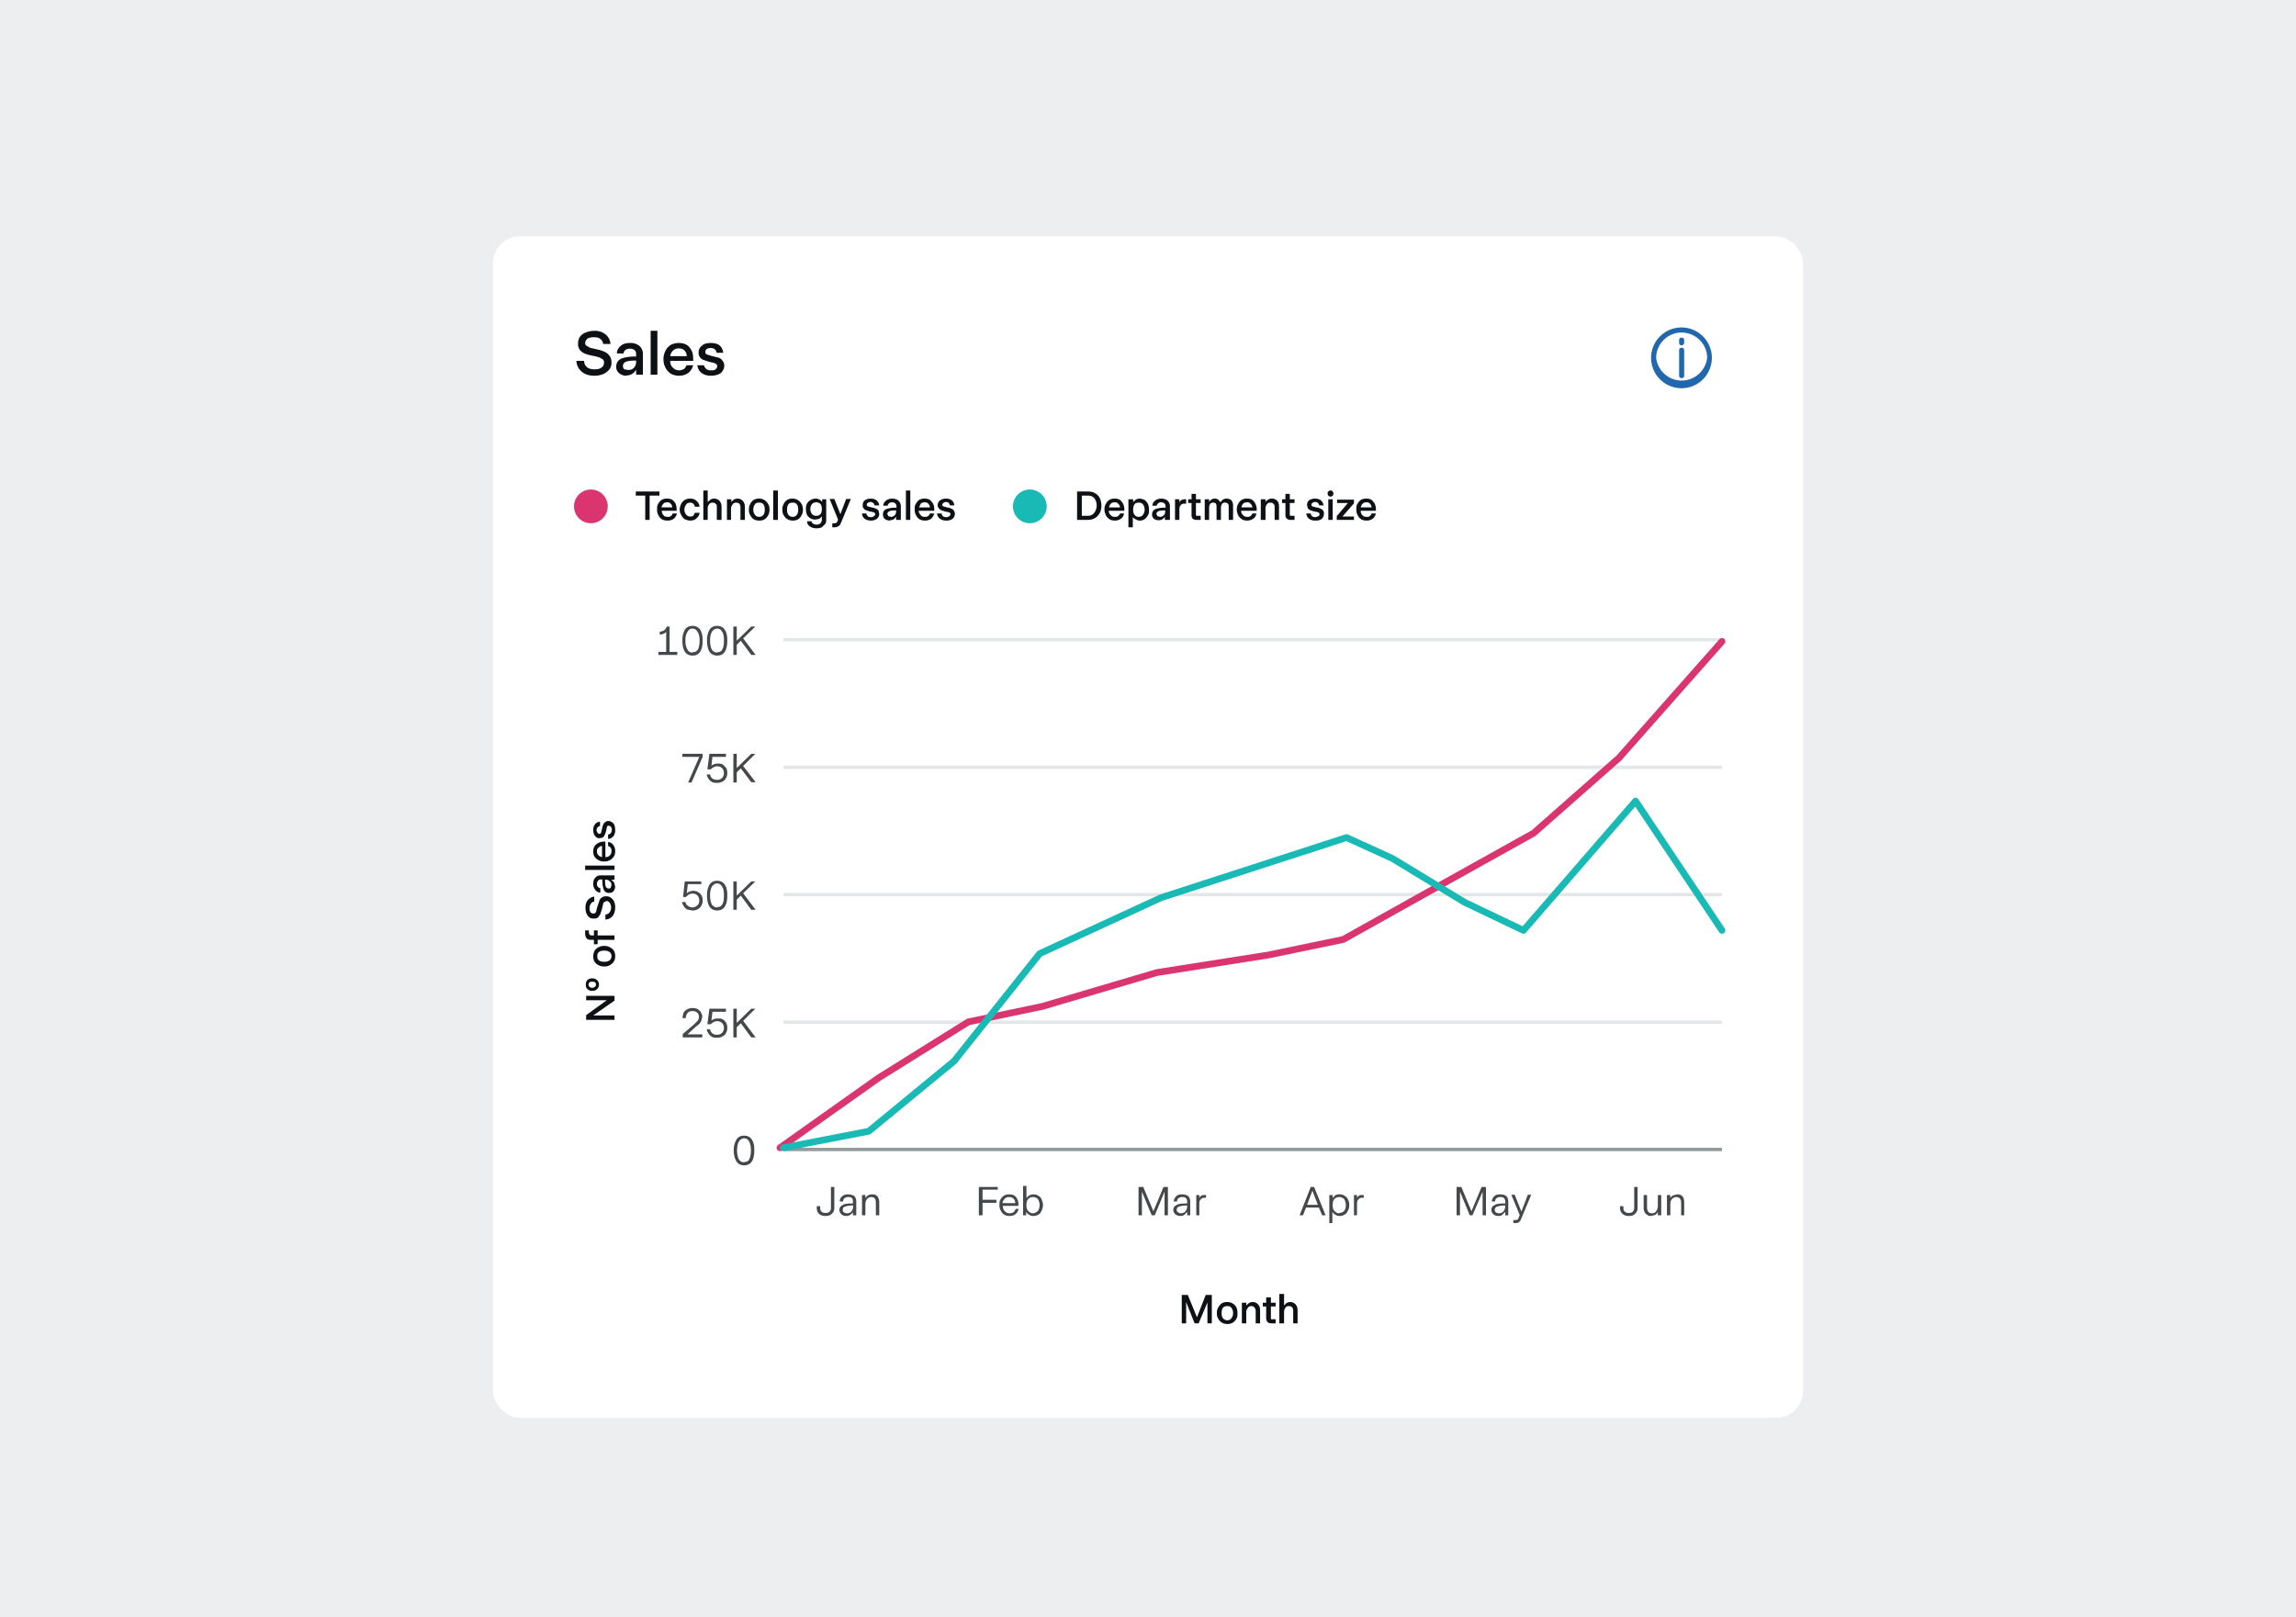 <svg xmlns="http://www.w3.org/2000/svg" width="680" height="479" fill="none"><path fill="#ECEEEF" d="M0 0h680v479H0z"/><g filter="url(#a)"><g clip-path="url(#b)"><path fill="#fff" d="M146 64h388v350H146z"/><path fill="#0D1115" d="M176 105.3c-1.5 0-2.8-.4-3.7-1.2-1-.8-1.5-1.9-1.6-3.2h2.3c0 .8.3 1.4.9 1.9.5.4 1.2.6 2.2.6.8 0 1.5-.1 2-.5.5-.3.8-.8.8-1.5 0-.3-.1-.7-.3-.9l-1-.6a16 16 0 0 0-2-.5c-1-.2-1.8-.4-2.5-.7-.6-.3-1-.6-1.4-1.1a3 3 0 0 1-.5-1.9c0-.7.2-1.4.6-2 .4-.5 1-1 1.7-1.2.7-.3 1.5-.5 2.5-.5a5 5 0 0 1 3.4 1.1 4 4 0 0 1 1.4 2.8h-2.2c0-.6-.3-1.1-.8-1.5-.5-.4-1.1-.5-1.9-.5-.7 0-1.4.1-1.9.4-.4.4-.7.8-.7 1.3 0 .3.1.6.4.8l1 .6 1.7.4c1 .2 2 .5 2.6.8.7.3 1.2.7 1.5 1.2.4.5.6 1.1.6 2s-.2 1.4-.6 2c-.5.6-1 1-1.8 1.4-.8.3-1.6.5-2.6.5Zm9.6 0c-1 0-1.7-.3-2.3-.8-.5-.5-.8-1-.8-1.8 0-1.2.5-2 1.6-2.5 1-.4 2.5-.6 4.3-.6v-.7c0-.5-.1-.9-.5-1.2a2 2 0 0 0-1.3-.4 2 2 0 0 0-1.4.4c-.3.2-.5.6-.5 1h-2c0-1 .5-1.7 1.2-2.3.7-.6 1.6-.8 2.7-.8a4 4 0 0 1 2.8.9 3 3 0 0 1 1 2.4v6.1h-2v-1.5a3.2 3.2 0 0 1-1.1 1.2 3 3 0 0 1-1.7.5Zm.5-1.7c.7 0 1.2-.2 1.7-.7.4-.5.6-1 .6-1.8v-.3c-1.2 0-2.2.1-2.9.3-.7.3-1 .7-1 1.3 0 .4.1.7.4 1l1.2.2Zm8.6 1.4h-2V92h2v13Zm6.4.3c-.9 0-1.7-.2-2.4-.6a4.2 4.2 0 0 1-1.6-1.8c-.4-.7-.6-1.5-.6-2.5 0-.9.2-1.7.6-2.5.3-.7.9-1.3 1.5-1.7.7-.4 1.6-.6 2.5-.6 1.3 0 2.4.4 3.1 1.3.8.9 1.1 2 1.1 3.5v.5h-6.8c0 1 .3 1.6.8 2 .4.5 1 .8 1.9.8.5 0 1-.2 1.4-.4.3-.3.6-.7.7-1.1h2c-.3 1-.8 1.8-1.5 2.3-.7.5-1.6.8-2.7.8Zm2.3-5.8c0-.7-.3-1.3-.7-1.7-.4-.4-1-.6-1.6-.6-.7 0-1.3.2-1.7.6-.5.4-.8 1-.9 1.7h4.9Zm7.2 5.8c-1.2 0-2.2-.3-2.9-.9-.7-.5-1-1.3-1.2-2.2h2c.1.4.3.8.7 1.1.3.3.8.4 1.4.4.6 0 1 0 1.3-.3.4-.3.5-.6.5-1a.7.7 0 0 0-.2-.5l-.7-.4-1.4-.3-1.8-.6c-.5-.2-.8-.5-1-.8-.3-.4-.4-.8-.4-1.4 0-.8.3-1.5 1-2 .6-.6 1.5-.8 2.6-.8 1 0 2 .2 2.6.7.6.5 1 1.3 1.1 2.2h-2c0-.4-.2-.8-.5-1-.3-.3-.7-.4-1.2-.4a2 2 0 0 0-1.2.3c-.3.3-.4.5-.4.9 0 .3.1.5.4.7l1.7.5 2 .5c.4.2.8.5 1 .9.3.3.5.8.5 1.4 0 .9-.4 1.6-1 2.2-.8.5-1.7.8-3 .8Z"/><path fill="#2167AE" d="M498 91a9 9 0 1 1 0 18 9 9 0 1 1 0-18Zm0 1.5c-4.1 0-7.5 3.4-7.5 7.5a7.6 7.6 0 0 0 15.1 0c0-4.1-3.4-7.5-7.6-7.5Zm0 4.5c.5 0 .8.3.8.8v7.5c0 .4-.3.7-.8.7s-.7-.3-.7-.8v-7.5c0-.4.3-.7.8-.7Zm0-3c.5 0 .8.3.8.8v.7c0 .4-.3.8-.8.8s-.7-.4-.7-.8v-.8c0-.4.3-.7.8-.7Z"/><circle cx="175" cy="144" r="5" fill="#DB356F"/><path fill="#0D1115" d="M192.4 148h-1.3v-7.2h-2.8v-1.2h7v1.2h-2.9v7.2Zm5.2.2c-.6 0-1.1-.1-1.6-.4a2.8 2.8 0 0 1-1-1.2c-.3-.5-.4-1-.4-1.6 0-.7 0-1.2.3-1.7s.6-.9 1-1.2a3 3 0 0 1 1.7-.4c1 0 1.6.3 2.1.9.5.6.7 1.4.7 2.3v.4H196c0 .6.2 1 .5 1.3.3.4.7.5 1.3.5.4 0 .7 0 .9-.3.3-.1.4-.4.5-.7h1.3c-.2.7-.5 1.2-1 1.6a3 3 0 0 1-1.8.5Zm1.5-3.9c0-.4-.2-.8-.4-1-.3-.4-.6-.5-1-.5-.5 0-1 .1-1.2.4-.3.3-.5.7-.6 1.1h3.2Zm5.3 3.9c-.6 0-1.1-.2-1.6-.4a2.9 2.9 0 0 1-1-1.2c-.3-.5-.5-1-.5-1.6 0-.6.2-1.2.4-1.7a2.9 2.9 0 0 1 1.1-1.2 3 3 0 0 1 1.6-.4c.8 0 1.4.2 1.9.7.5.4.8 1 .9 1.7h-1.4a1.5 1.5 0 0 0-.5-.9c-.2-.2-.5-.3-.9-.3-.5 0-1 .2-1.2.6-.3.4-.5.9-.5 1.5s.2 1 .5 1.4c.3.4.7.6 1.2.6.4 0 .7 0 1-.3l.4-.8h1.4c-.1.7-.4 1.2-1 1.7-.4.4-1 .6-1.8.6Zm3.9-.2v-8.7h1.3v3.4l.8-.7c.3-.2.7-.3 1.1-.3a2 2 0 0 1 1.6.7c.4.4.6 1 .6 1.8v3.8h-1.4v-3.7c0-.5 0-.8-.3-1-.2-.3-.5-.4-1-.4-.4 0-.7.1-1 .5a2 2 0 0 0-.4 1.3v3.3h-1.3Zm7 0v-6.1h1.3v.8l.7-.7c.4-.2.7-.3 1.1-.3a2 2 0 0 1 1.6.7c.4.4.6 1 .6 1.8v3.8h-1.3v-3.7c0-.5-.1-.8-.3-1-.2-.3-.6-.4-1-.4s-.8.1-1 .5a2 2 0 0 0-.5 1.3v3.3h-1.3Zm9.5.2a3.1 3.1 0 0 1-1.6-.4 2.9 2.9 0 0 1-1-1.2c-.3-.4-.4-1-.4-1.6 0-.7.1-1.2.4-1.7.2-.5.6-.9 1-1.2a3 3 0 0 1 1.7-.4 3 3 0 0 1 2.6 1.6c.3.5.4 1 .4 1.7 0 .6-.1 1.1-.4 1.6a2.8 2.8 0 0 1-1 1.2 3 3 0 0 1-1.7.4Zm0-1.1c.6 0 1-.2 1.3-.6.3-.4.4-.9.4-1.5 0-.7-.1-1.2-.4-1.6-.3-.4-.7-.5-1.3-.5-.5 0-1 .1-1.2.5-.3.4-.5.9-.5 1.6 0 .6.2 1.1.5 1.5.3.4.7.6 1.2.6Zm5.7.9H229v-8.7h1.4v8.7Zm4.3.2a3.1 3.1 0 0 1-1.6-.4 2.9 2.9 0 0 1-1.1-1.2c-.3-.4-.4-1-.4-1.6 0-.7.1-1.2.4-1.7.2-.5.6-.9 1-1.2a3 3 0 0 1 1.7-.4 3 3 0 0 1 2.6 1.6c.3.5.4 1 .4 1.7 0 .6-.1 1.1-.4 1.6a2.8 2.8 0 0 1-1 1.2 3 3 0 0 1-1.6.4Zm0-1.1c.5 0 .9-.2 1.2-.6.3-.4.4-.9.4-1.5 0-.7-.1-1.2-.4-1.6-.3-.4-.7-.5-1.2-.5-.6 0-1 .1-1.3.5-.3.4-.4.9-.4 1.6 0 .6.1 1.1.4 1.5.3.4.7.6 1.3.6Zm7 3.4c-.8 0-1.4-.2-2-.6a2 2 0 0 1-.8-1.5h1.3c.1.3.3.6.5.7.3.2.6.3 1 .3.5 0 .9-.1 1.2-.4.3-.3.4-.7.4-1.2v-.8l-.8.7-1.1.2a2.8 2.8 0 0 1-1.5-.4 2.7 2.7 0 0 1-1-1c-.2-.5-.3-1-.3-1.7 0-.6 0-1.1.3-1.6s.6-.8 1-1a2.7 2.7 0 0 1 1.5-.5 2.4 2.4 0 0 1 2 1v-.8h1.2v5.9c0 .5 0 1-.3 1.4l-1 1c-.5.2-1 .3-1.6.3Zm0-3.7c.5 0 .9-.2 1.2-.5.3-.4.4-.9.4-1.5s-.1-1.1-.4-1.5c-.3-.3-.7-.5-1.3-.5-.5 0-.9.2-1.2.5-.3.4-.5.9-.5 1.5s.2 1.1.5 1.5c.3.3.7.5 1.2.5Zm4.7 3.5V149h.7l.5-.1.3-.4.2-.6-2.5-6.1h1.4l1.8 4.5 1.7-4.5h1.4l-2.9 7c-.2.5-.4.9-.7 1a2 2 0 0 1-1.2.4h-.7Zm11.4-2.1a3 3 0 0 1-1.9-.6c-.4-.4-.7-.9-.7-1.5h1.3c0 .3.2.6.4.8.2.2.6.3 1 .3.3 0 .6-.1.8-.3.3-.1.4-.4.4-.6a.5.5 0 0 0-.2-.4 1.1 1.1 0 0 0-.4-.2l-1-.2a6.9 6.9 0 0 1-1.2-.4 1.8 1.8 0 0 1-.7-.6c-.2-.2-.2-.5-.2-.9 0-.6.2-1 .6-1.4.5-.3 1-.5 1.8-.5.7 0 1.3.2 1.7.5.4.4.7.8.8 1.5H259a1 1 0 0 0-.4-.7c-.2-.2-.5-.3-.8-.3-.3 0-.6.1-.8.3-.2.1-.3.3-.3.5s.1.4.3.5l1.1.3c.6.1 1 .2 1.3.4.4.1.6.3.8.6l.2.9c0 .6-.2 1-.7 1.5a3 3 0 0 1-1.9.5Zm5.7 0c-.7 0-1.2-.2-1.6-.5-.3-.3-.5-.8-.5-1.3 0-.8.3-1.3 1-1.6a8 8 0 0 1 3-.4v-.5a1 1 0 0 0-.4-.8c-.2-.2-.5-.3-.9-.3s-.7.1-.9.3a1.1 1.1 0 0 0-.4.7h-1.3c0-.6.3-1.1.8-1.5.5-.4 1.1-.6 1.8-.6.8 0 1.4.2 1.9.6.4.4.7 1 .7 1.6v4.1h-1.4v-1a2.1 2.1 0 0 1-.7.8 2 2 0 0 1-1.1.3Zm.3-1.1c.5 0 .8-.2 1.1-.5.3-.3.4-.7.4-1.2v-.2c-.8 0-1.4 0-1.9.2s-.7.5-.7.9l.3.6.8.2Zm5.7.9h-1.3v-8.7h1.3v8.7Zm4.3.2c-.6 0-1.1-.1-1.6-.4a2.8 2.8 0 0 1-1-1.2c-.3-.5-.4-1-.4-1.6 0-.7 0-1.2.3-1.7s.6-.9 1-1.2a3 3 0 0 1 1.7-.4c.9 0 1.6.3 2 .9.6.6.8 1.4.8 2.3v.4h-4.6c0 .6.3 1 .6 1.3.3.4.7.5 1.2.5.4 0 .7 0 1-.3.2-.1.4-.4.5-.7h1.3c-.2.7-.5 1.2-1 1.6a3 3 0 0 1-1.8.5Zm1.5-3.9c0-.4-.2-.8-.4-1-.3-.4-.7-.5-1.1-.5-.5 0-.8.1-1.2.4l-.5 1.1h3.2Zm4.8 3.9a3 3 0 0 1-1.9-.6c-.5-.4-.7-.9-.8-1.5h1.4c0 .3.1.6.4.8.2.2.5.3 1 .3.3 0 .6-.1.8-.3.2-.1.4-.4.4-.6a.5.5 0 0 0-.2-.4 1.1 1.1 0 0 0-.5-.2l-.9-.2a6.9 6.9 0 0 1-1.2-.4 1.8 1.8 0 0 1-.7-.6c-.2-.2-.3-.5-.3-.9 0-.6.3-1 .7-1.4.5-.3 1-.5 1.8-.5.7 0 1.3.2 1.7.5.4.4.7.8.7 1.5h-1.3a1 1 0 0 0-.3-.7c-.2-.2-.5-.3-.8-.3-.3 0-.6.1-.8.3-.2.1-.3.3-.3.5s0 .4.3.5l1.1.3c.5.1 1 .2 1.3.4.3.1.6.3.7.6.2.2.3.5.3.9 0 .6-.2 1-.7 1.5a3 3 0 0 1-1.9.5Z"/><circle cx="305" cy="144" r="5" fill="#19BAB6"/><path fill="#0D1115" d="M319 148v-8.4h3.1c.9 0 1.6.1 2.2.5a3.3 3.3 0 0 1 1.4 1.4c.3.7.5 1.4.5 2.3 0 1.3-.4 2.3-1.1 3-.7.8-1.7 1.2-3 1.2h-3Zm3-1.2c1 0 1.6-.3 2-.8s.8-1.3.8-2.2c0-1-.3-1.7-.7-2.2-.5-.6-1.2-.8-2-.8h-1.7v6h1.7Zm8.2 1.4c-.6 0-1.2-.1-1.6-.4a2.8 2.8 0 0 1-1.1-1.2c-.2-.5-.4-1-.4-1.6 0-.7.1-1.2.4-1.7.2-.5.6-.9 1-1.2a3 3 0 0 1 1.7-.4c.9 0 1.6.3 2 .9.5.6.8 1.4.8 2.3v.4h-4.6c0 .6.2 1 .6 1.3.3.4.7.5 1.2.5.4 0 .7 0 1-.3.2-.1.4-.4.5-.7h1.2c-.1.7-.4 1.2-1 1.6a3 3 0 0 1-1.7.5Zm1.5-3.9c0-.4-.2-.8-.5-1-.2-.4-.6-.5-1-.5-.5 0-.9.1-1.2.4-.3.3-.5.7-.5 1.1h3.2Zm2.5 6v-8.4h1.4v.8l.8-.7a2.4 2.4 0 0 1 1.1-.3c.6 0 1 .2 1.5.4.4.3.7.7 1 1.2.2.5.3 1 .3 1.7 0 .6 0 1.1-.3 1.6s-.6.9-1 1.2a2.6 2.6 0 0 1-1.5.4c-.4 0-.7-.1-1-.3a2.5 2.5 0 0 1-1-.7v3h-1.3Zm3-3.2c.6 0 1-.2 1.3-.6.3-.4.5-.9.5-1.5 0-.7-.2-1.2-.5-1.6-.3-.4-.7-.5-1.2-.5-.6 0-1 .1-1.3.5-.3.4-.4 1-.4 1.6 0 .6.1 1.1.4 1.5.3.4.7.6 1.3.6Zm6 1c-.6 0-1-.1-1.4-.4-.4-.3-.6-.8-.6-1.3 0-.8.4-1.3 1-1.6a8 8 0 0 1 3-.4v-.5a1 1 0 0 0-.4-.8c-.2-.2-.5-.3-.9-.3s-.7.1-.9.3a1.1 1.1 0 0 0-.4.7h-1.3c0-.6.3-1.1.8-1.5.5-.4 1.1-.6 1.8-.6.8 0 1.4.2 1.9.6.4.4.7 1 .7 1.6v4.1H345v-1a2.1 2.1 0 0 1-.7.8 2 2 0 0 1-1.1.3Zm.4-1c.5 0 .8-.2 1.1-.5.3-.3.4-.7.4-1.2v-.2c-.8 0-1.4 0-1.9.2s-.7.5-.7.9l.3.6.8.2Zm4.4.9v-6.1h1.3v1a1.7 1.7 0 0 1 .6-.8l.8-.2h.6v1.3h-.6c-.4 0-.7.1-1 .4-.2.3-.4.7-.4 1.2v3.2H348Zm6.5 0c-.6 0-1-.1-1.3-.4-.2-.2-.3-.6-.3-1.1V143h-1v-1.1h1v-1.6h1.3v1.6h1.4v1.1h-1.4v3.4l.1.4h1.3v1.2h-1.1Zm2.3 0v-6.1h1.3v.8c.2-.3.4-.6.7-.7.2-.2.6-.3 1-.3s.7.1 1 .3l.7.8a2 2 0 0 1 .7-.8 2 2 0 0 1 1-.3c.7 0 1.2.2 1.5.5.3.4.5.9.5 1.6v4.2h-1.3v-4c0-.8-.4-1.1-1-1.1a1 1 0 0 0-1 .4c-.1.2-.3.6-.3 1.2v3.5h-1.3v-4c0-.8-.3-1.1-1-1.1a1 1 0 0 0-.9.4c-.2.2-.3.6-.3 1.2v3.5h-1.3Zm12.6.2c-.6 0-1.2-.1-1.6-.4a2.8 2.8 0 0 1-1.1-1.2c-.2-.5-.4-1-.4-1.6 0-.7.1-1.2.4-1.7.2-.5.6-.9 1-1.2a3 3 0 0 1 1.7-.4c.9 0 1.6.3 2 .9.5.6.8 1.4.8 2.3v.4h-4.6c0 .6.2 1 .6 1.3.3.4.7.5 1.2.5.4 0 .7 0 1-.3.2-.1.4-.4.5-.7h1.2c-.1.7-.4 1.2-1 1.6a3 3 0 0 1-1.7.5Zm1.5-3.9c0-.4-.2-.8-.5-1-.2-.4-.6-.5-1-.5-.5 0-.9.1-1.2.4-.3.3-.5.7-.5 1.1h3.2Zm2.5 3.7v-6.1h1.4v.8c.2-.3.4-.5.8-.7.3-.2.6-.3 1-.3a2 2 0 0 1 1.7.7c.4.4.5 1 .5 1.8v3.8h-1.3v-3.7c0-.5 0-.8-.3-1-.2-.3-.5-.4-1-.4-.4 0-.7.1-1 .5a2 2 0 0 0-.4 1.3v3.3h-1.4Zm9 0c-.7 0-1-.1-1.3-.4-.3-.2-.4-.6-.4-1.1V143h-1v-1.1h1v-1.6h1.3v1.6h1.4v1.1H382v3.4c0 .2 0 .3.2.4H383.4v1.2h-1Zm7.2.2a3 3 0 0 1-2-.6c-.4-.4-.7-.9-.7-1.5h1.3c0 .3.2.6.4.8.3.2.6.3 1 .3l.9-.3c.2-.1.3-.4.3-.6a.5.5 0 0 0-.2-.4 1.1 1.1 0 0 0-.4-.2l-1-.2a6.9 6.9 0 0 1-1.2-.4 1.8 1.8 0 0 1-.7-.6l-.2-.9c0-.6.2-1 .6-1.4.5-.3 1-.5 1.8-.5.7 0 1.3.2 1.7.5.4.4.7.8.8 1.5h-1.3a1 1 0 0 0-.4-.7c-.2-.2-.4-.3-.8-.3-.3 0-.6.1-.8.3-.2.1-.3.3-.3.5s.1.4.3.5l1.1.3c.6.1 1 .2 1.3.4.4.1.6.3.8.6.2.2.2.5.2.9 0 .6-.2 1-.6 1.5a3 3 0 0 1-2 .5Zm4.4-7.1a.9.9 0 0 1-.6-.3.9.9 0 0 1-.2-.6c0-.3 0-.5.2-.6a.9.9 0 0 1 .6-.3c.3 0 .5 0 .7.3a.9.9 0 0 1 .2.6c0 .2 0 .4-.2.6a.8.8 0 0 1-.7.3Zm.7 6.9h-1.3v-6.1h1.3v6.1Zm6.2 0h-5v-1.1l3.3-3.9H396V142h5v1.1l-3.4 3.9h3.4v1.1Zm3.8.2c-.6 0-1.1-.1-1.6-.4a2.8 2.8 0 0 1-1-1.2c-.3-.5-.4-1-.4-1.6 0-.7 0-1.2.3-1.7s.6-.9 1-1.2a3 3 0 0 1 1.7-.4c1 0 1.6.3 2 .9.6.6.8 1.4.8 2.3v.4H403c0 .6.2 1 .5 1.3.3.4.7.5 1.3.5.4 0 .7 0 .9-.3.3-.1.4-.4.5-.7h1.3c-.2.7-.5 1.2-1 1.6a3 3 0 0 1-1.8.5Zm1.5-3.9c0-.4-.2-.8-.4-1-.3-.4-.6-.5-1-.5-.5 0-1 .1-1.2.4-.3.3-.5.7-.6 1.1h3.2ZM182 294.8v1.3h-8.4v-1.4l6.1-4.4h-6.1V289h8.4v1.4l-6.3 4.4h6.3Zm-4.6-9.1c0 .5-.2 1-.6 1.3-.3.4-.8.5-1.4.5s-1-.1-1.4-.5c-.4-.3-.5-.8-.5-1.3s.1-1 .5-1.4a2 2 0 0 1 1.4-.5c.6 0 1 .2 1.4.5.4.4.6.8.6 1.4Zm-.9 0c0-.3 0-.5-.3-.7-.2-.2-.4-.2-.8-.2-.3 0-.6 0-.8.2-.2.2-.3.4-.3.7 0 .2.1.5.3.6.2.2.5.3.8.3s.6-.1.8-.3c.2-.1.3-.4.3-.6Zm5.7-8.5c0 .6-.1 1.2-.4 1.6a2.9 2.9 0 0 1-1.2 1.1c-.4.3-1 .4-1.6.4-.7 0-1.2-.1-1.7-.4a2.9 2.9 0 0 1-1.2-1 3 3 0 0 1-.4-1.7c0-.6.2-1.1.4-1.6a2.8 2.8 0 0 1 1.2-1c.5-.3 1-.4 1.7-.4.6 0 1.1.1 1.6.4a2.8 2.8 0 0 1 1.2 1c.3.5.4 1 .4 1.6Zm-1.1 0c0-.5-.2-.9-.6-1.2-.4-.3-.9-.4-1.5-.4-.7 0-1.2.1-1.6.4-.4.3-.5.7-.5 1.2 0 .6.1 1 .5 1.3.4.3.9.4 1.6.4.6 0 1.1-.1 1.5-.4.4-.3.6-.7.6-1.3Zm.9-4.8h-5v1.3h-1.1v-1.3h-.9c-.5 0-1-.1-1.2-.4-.3-.3-.5-.8-.5-1.4v-1h1.1v.7l.2.6.5.2h.8v-1.5h1.1v1.5h5v1.3Zm.2-9.6c0 1-.3 2-.8 2.6a3 3 0 0 1-2.1 1v-1.5c.5 0 1-.3 1.2-.6.3-.4.5-.9.5-1.5 0-.5-.2-1-.4-1.3a1.1 1.1 0 0 0-1-.6l-.6.3c-.2.1-.3.3-.4.7l-.3 1.3-.5 1.6-.7 1a2 2 0 0 1-1.3.3c-.5 0-1-.1-1.3-.4-.4-.3-.6-.7-.8-1.1-.2-.5-.3-1-.3-1.7 0-1 .2-1.7.7-2.3.5-.5 1-.9 1.9-1v1.5c-.5 0-.8.3-1 .6a2 2 0 0 0-.4 1.2c0 .5 0 1 .3 1.3.2.3.5.4.8.4.3 0 .4 0 .6-.2.1-.1.3-.3.3-.6l.3-1.2.6-1.7c.1-.5.4-.8.7-1 .4-.3.8-.4 1.3-.4s1 .1 1.4.4c.4.3.8.7 1 1.2.2.5.3 1 .3 1.7Zm0-6.3c0 .6-.2 1.1-.5 1.5-.3.4-.8.5-1.3.5-.8 0-1.3-.3-1.6-1a8 8 0 0 1-.4-3h-.5a1 1 0 0 0-.8.4c-.2.2-.3.5-.3 1s.1.6.3.8c.2.2.4.4.7.4v1.3c-.6 0-1.1-.3-1.5-.8-.4-.5-.6-1-.6-1.8s.2-1.4.6-1.8a2 2 0 0 1 1.6-.7h4.1v1.3h-1a2.1 2.1 0 0 1 1.1 1.9Zm-1.1-.4c0-.4-.2-.8-.5-1-.3-.4-.7-.5-1.2-.5h-.2c0 .8 0 1.5.2 2 .2.4.5.6.9.6.2 0 .4 0 .6-.3l.2-.8Zm.9-5.7v1.3h-8.7v-1.3h8.7Zm.2-4.3c0 .6-.1 1.2-.4 1.6a2.8 2.8 0 0 1-1.2 1.1c-.5.3-1 .4-1.6.4-.7 0-1.2-.1-1.7-.4a2.8 2.8 0 0 1-1.2-1 3 3 0 0 1-.4-1.7c0-.8.3-1.5.9-2 .6-.5 1.4-.8 2.3-.8h.4v4.6c.6 0 1-.2 1.3-.5.4-.4.5-.8.5-1.3 0-.4 0-.7-.3-1a1.4 1.4 0 0 0-.7-.5v-1.2c.7.1 1.2.4 1.6 1 .3.4.5 1 .5 1.7Zm-3.9-1.5c-.4 0-.8.2-1 .5-.4.2-.5.6-.5 1 0 .5.1.9.4 1.2.3.3.7.5 1.1.6v-3.3Zm3.9-4.8a3 3 0 0 1-.6 2c-.4.4-.9.7-1.5.7v-1.3c.3 0 .6-.2.8-.4.2-.3.3-.6.3-1s-.1-.7-.3-.9a.8.8 0 0 0-.6-.3.5.5 0 0 0-.4.1 1.1 1.1 0 0 0-.2.5l-.2 1a6.9 6.9 0 0 1-.4 1.1c-.2.4-.3.6-.6.8l-.9.2c-.6 0-1-.2-1.4-.7-.3-.4-.5-1-.5-1.7 0-.8.2-1.3.5-1.7.4-.5.8-.7 1.5-.8v1.3a1 1 0 0 0-.7.4c-.2.2-.3.4-.3.8 0 .3.1.5.3.8.1.2.3.3.5.3a.5.5 0 0 0 .5-.3l.3-1.2c.1-.5.2-1 .4-1.3.1-.3.3-.5.6-.7.2-.2.5-.3.9-.3.6 0 1 .3 1.5.7.3.5.5 1.1.5 2Z"/><path fill="#45484A" d="M195 188v-.9h2.3v-5.9a3 3 0 0 1-1.9.8v-.9c.5 0 1-.2 1.3-.4.4-.3.6-.7.8-1.1h.8v7.5h2.3v.9H195Zm10.1.2c-1 0-1.8-.4-2.3-1.2-.5-.8-.7-2-.7-3.3a6 6 0 0 1 .7-3.1c.5-.8 1.3-1.2 2.3-1.2 1 0 1.8.4 2.3 1.2.5.8.7 1.8.7 3.1 0 1.4-.2 2.5-.7 3.3-.5.8-1.2 1.2-2.3 1.2Zm0-1c.7 0 1.2-.2 1.6-.8.3-.6.5-1.5.5-2.7 0-1-.2-2-.6-2.5-.3-.6-.8-1-1.5-1s-1.2.4-1.5 1c-.4.6-.6 1.4-.6 2.5 0 1.2.2 2 .6 2.7.3.6.8.9 1.5.9Zm7.3 1c-1 0-1.8-.4-2.3-1.2-.5-.8-.7-2-.7-3.3a6 6 0 0 1 .7-3.1c.5-.8 1.3-1.2 2.3-1.2 1 0 1.8.4 2.3 1.2.5.8.7 1.8.7 3.1 0 1.4-.2 2.5-.7 3.3-.5.8-1.2 1.2-2.3 1.2Zm0-1c.7 0 1.2-.2 1.5-.8.4-.6.5-1.5.5-2.7 0-1-.1-2-.5-2.5-.3-.6-.8-1-1.5-1s-1.2.4-1.6 1c-.3.6-.5 1.4-.5 2.5 0 1.2.2 2 .5 2.7.4.6 1 .9 1.6.9Zm5.8.8h-1v-8.4h1v4.2l4.3-4.2h1.2l-3.6 3.5 3.7 4.9h-1.3l-3.1-4.2-1.2 1.2v3Z"/><path stroke="#E4E7E8" d="M232 183.5h278"/><path fill="#45484A" d="M204.8 225.8h-1l3.3-7.6h-5v-.9h6v.9l-3.3 7.6Zm7.5.1c-.5 0-1 0-1.5-.3a2.8 2.8 0 0 1-1-1 2.9 2.9 0 0 1-.5-1.2h1c.1.5.3.9.7 1.2.3.3.8.4 1.3.4a2 2 0 0 0 1.5-.5c.4-.4.6-.9.6-1.5s-.2-1.1-.6-1.5c-.3-.3-.8-.5-1.4-.5a2 2 0 0 0-1.1.3 3.1 3.1 0 0 0-.8.6h-1l.6-4.6h4.9v.9h-4l-.3 2.6a3 3 0 0 1 2-.6c.4 0 1 0 1.4.3l1 1c.2.4.3 1 .3 1.5 0 .6-.1 1-.4 1.5-.2.5-.6.8-1 1-.5.3-1 .4-1.7.4Zm5.9-.1h-1v-8.5h1v4.2l4.3-4.2h1.2l-3.6 3.6 3.7 4.8h-1.3l-3.1-4.1-1.2 1.2v3Z"/><path stroke="#E4E7E8" d="M232 221.3h278"/><path fill="#45484A" d="m205 263.7-1.5-.3a2.8 2.8 0 0 1-1-1 2.9 2.9 0 0 1-.5-1.2h1c.1.5.3.8.7 1.1.4.3.8.5 1.4.5a2 2 0 0 0 1.4-.6c.4-.3.6-.8.6-1.5 0-.6-.2-1-.5-1.4-.4-.4-.9-.6-1.5-.6a2 2 0 0 0-1.1.3 3.1 3.1 0 0 0-.8.7h-.9l.5-4.6h4.9v.8h-4l-.3 2.7a3 3 0 0 1 2-.7c.5 0 1 .1 1.4.4.4.2.7.5 1 1 .2.4.3.9.3 1.5 0 .5-.1 1-.4 1.5-.2.4-.6.8-1 1-.5.3-1 .4-1.6.4Zm7.4 0c-1 0-1.8-.4-2.3-1.2-.5-.8-.7-2-.7-3.3a6 6 0 0 1 .7-3.1c.5-.8 1.3-1.2 2.3-1.2 1 0 1.8.4 2.3 1.2.5.8.7 1.8.7 3.1 0 1.4-.2 2.5-.7 3.3-.5.8-1.2 1.2-2.3 1.2Zm0-1c.7 0 1.2-.2 1.5-.8.4-.6.5-1.5.5-2.7 0-1-.1-2-.5-2.5-.3-.6-.8-1-1.5-1s-1.2.4-1.6 1c-.3.6-.5 1.4-.5 2.5 0 1.2.2 2 .5 2.7.4.6 1 .9 1.6.9Zm5.8.8h-1v-8.4h1v4.2l4.3-4.2h1.2l-3.6 3.5 3.7 4.9h-1.3l-3.1-4.2-1.2 1.2v3Z"/><path stroke="#E4E7E8" d="M232 259h278"/><path fill="#45484A" d="M202.2 301.3v-1l3.3-2.8 1.1-1.1a1.9 1.9 0 0 0 .4-1.2c0-.5-.2-1-.5-1.2a2 2 0 0 0-1.4-.5c-.7 0-1.2.2-1.5.6-.3.4-.5.9-.5 1.5h-1l.3-1.5c.2-.4.5-.8 1-1 .4-.3 1-.5 1.7-.5.6 0 1 .1 1.5.3.4.3.8.6 1 1s.4.8.4 1.3l-.3 1.2a3.8 3.8 0 0 1-.7 1l-1 .8-2.4 2.2h4.4v.9h-5.8Zm10.1.1c-.5 0-1 0-1.5-.3a2.8 2.8 0 0 1-1-1 2.9 2.9 0 0 1-.5-1.2h1c.1.5.3.9.7 1.2.3.3.8.4 1.3.4a2 2 0 0 0 1.5-.5c.4-.4.6-.9.6-1.5s-.2-1.1-.6-1.5c-.3-.3-.8-.5-1.4-.5a2 2 0 0 0-1.1.3 3.1 3.1 0 0 0-.8.6h-1l.6-4.6h4.9v.9h-4l-.3 2.6a3 3 0 0 1 2-.6c.5 0 1 0 1.4.3.4.2.7.6 1 1 .2.4.3 1 .3 1.5 0 .6-.1 1-.4 1.5-.2.5-.6.8-1 1-.5.3-1 .4-1.7.4Zm5.9-.1h-1v-8.5h1v4.2l4.3-4.2h1.2l-3.6 3.6 3.7 4.9h-1.3l-3.1-4.2-1.2 1.2v3Z"/><path stroke="#E4E7E8" d="M232 296.8h278"/><path fill="#45484A" d="M220.4 339.2c-1 0-1.8-.4-2.3-1.2-.5-.8-.8-2-.8-3.3a6 6 0 0 1 .8-3.1c.5-.8 1.2-1.2 2.3-1.2 1 0 1.8.4 2.3 1.2.5.8.7 1.8.7 3.1 0 1.4-.2 2.5-.7 3.3-.5.8-1.3 1.2-2.3 1.2Zm0-1c.7 0 1.2-.2 1.5-.8.3-.6.5-1.5.5-2.7 0-1-.2-2-.5-2.5-.3-.6-.8-1-1.5-1s-1.2.4-1.6 1c-.3.6-.5 1.4-.5 2.5 0 1.2.2 2 .5 2.7.4.6.9.9 1.6.9Z"/><path stroke="#929A9C" d="M232 334.5h278"/><path stroke="#DB356F" stroke-linecap="round" stroke-linejoin="round" stroke-width="2" d="m231 334 29.2-20.7 26.6-16.6 22-4.6 33.8-10 33-5.2 22.2-4.6 31.1-17.4 25.3-14.1 25.3-22.3L510 184"/><path stroke="#19BAB6" stroke-linecap="round" stroke-linejoin="round" stroke-width="2" d="m232 334 25.3-4.9 25.3-20.8 25.3-31.8 36-16.6 54.9-17.8 13.6 6.2 21.4 13 17.4 8.3 33.2-38.3 25.6 38.3"/><path fill="#45484A" d="M244.5 354.2c-.8 0-1.5-.2-2-.7-.4-.4-.6-1-.6-1.8v-.4h1v.4c0 .5.1 1 .4 1.2.3.3.7.4 1.2.4s1-.1 1.2-.4c.3-.3.4-.7.4-1.2v-6.1h1v6.1c0 .8-.2 1.4-.7 1.8-.5.5-1 .7-2 .7Zm6.2 0c-.7 0-1.2-.2-1.5-.5-.4-.4-.6-.8-.6-1.3s.2-1 .6-1.2a3 3 0 0 1 1.4-.6 13 13 0 0 1 2-.1v-.6c0-.4 0-.7-.3-1s-.6-.3-1.1-.3c-.5 0-.8.1-1 .3-.3.2-.5.5-.5 1h-1c0-.7.3-1.2.8-1.6.5-.4 1-.5 1.7-.5.8 0 1.3.2 1.8.5.4.4.6 1 .6 1.6v4.1h-1v-1c-.1.3-.4.6-.7.8-.4.3-.8.4-1.2.4Zm.2-.8c.5 0 1-.2 1.3-.6.3-.4.5-.9.5-1.5v-.2c-1 0-1.8.1-2.3.3-.6.1-.8.5-.8 1 0 .3 0 .5.3.7.3.2.6.3 1 .3Zm4.4.6v-6h1v.9a2.3 2.3 0 0 1 .8-.8c.3-.2.7-.3 1.2-.3a2 2 0 0 1 1.6.6c.3.5.5 1 .5 1.8v3.8h-1v-3.7c0-1.1-.4-1.7-1.3-1.7a1.6 1.6 0 0 0-1.3.6c-.4.4-.5 1-.5 1.6v3.2h-1Zm35.6 0h-1v-8.4h5.6v.8H291v3h4.1v.9H291v3.7Zm8 .2a3 3 0 0 1-1.5-.4 2.8 2.8 0 0 1-1-1.2c-.3-.5-.4-1-.4-1.6 0-.6 0-1.2.3-1.7s.6-.8 1-1.1c.5-.3 1-.4 1.6-.4.9 0 1.5.2 2 .8a3.4 3.4 0 0 1 .7 2.6H297c0 .7.2 1.2.6 1.6.4.4.8.6 1.4.6 1 0 1.5-.4 1.8-1.3h.9c-.2.7-.5 1.2-1 1.6-.4.3-1 .5-1.7.5Zm1.8-3.8c0-.5-.2-1-.5-1.3-.4-.4-.8-.5-1.3-.5-.6 0-1 .1-1.3.5-.4.3-.6.8-.7 1.3h3.8Zm5.4 3.8c-.5 0-.9-.1-1.2-.3a2.6 2.6 0 0 1-1-.9v1h-.9v-8.7h1v3.6c.2-.3.5-.6.9-.8a2.4 2.4 0 0 1 1.2-.3c.5 0 1 .1 1.4.4.5.3.8.6 1 1.1.2.5.4 1 .4 1.7 0 .6-.2 1.2-.4 1.6-.2.5-.5 1-1 1.2a2.6 2.6 0 0 1-1.4.4Zm-.2-.8c.6 0 1-.3 1.5-.7.3-.4.5-1 .5-1.7s-.2-1.3-.5-1.8c-.4-.4-.9-.6-1.5-.6s-1 .2-1.4.6c-.4.5-.5 1-.5 1.8 0 .7.1 1.3.5 1.7.4.4.8.7 1.4.7Zm32.3.6h-1v-8.4h1.4l3 7.2 3-7.2h1.3v8.4h-1v-7l-2.9 7h-.9l-2.9-7v7Zm11.4.2c-.6 0-1.1-.2-1.5-.5-.4-.4-.6-.8-.6-1.3s.2-1 .6-1.2a3 3 0 0 1 1.4-.6 13 13 0 0 1 2.1-.1v-.6c0-.4-.1-.7-.4-1s-.6-.3-1.1-.3c-.4 0-.8.1-1 .3-.3.2-.5.5-.5 1h-1c.1-.7.4-1.2.8-1.6.5-.4 1-.5 1.7-.5.8 0 1.4.2 1.8.5.4.4.6 1 .6 1.6v4.1h-.9v-1l-.8.8c-.3.3-.7.4-1.2.4Zm.2-.8c.5 0 1-.2 1.3-.6.3-.4.5-.9.5-1.5v-.2c-1 0-1.7.1-2.3.3-.5.1-.8.5-.8 1 0 .3.1.5.4.7.2.2.5.3.9.3Zm4.5.6v-6h.9v.9c.1-.3.3-.5.6-.7.2-.2.5-.2.8-.2h.6v.8h-.6c-.4 0-.7.2-1 .5-.3.3-.4.7-.4 1.3v3.4h-1Zm31.6 0h-1l3.3-8.4h1l3.4 8.4h-1l-1-2.3h-3.8l-.9 2.3Zm2.8-7.3-1.6 4.2h3.2l-1.6-4.2Zm5 9.6V348h1v1c.2-.4.5-.7.9-1a2.4 2.4 0 0 1 1.2-.2c.5 0 1 .1 1.4.4.5.3.8.6 1 1.1.3.5.4 1 .4 1.7 0 .6-.1 1.2-.4 1.6-.2.5-.5 1-1 1.2a2.6 2.6 0 0 1-1.4.4c-.5 0-.9-.1-1.2-.3a2.6 2.6 0 0 1-1-.9v3.3h-.9Zm3-3c.5 0 1-.2 1.4-.6.3-.4.5-1 .5-1.7s-.2-1.3-.5-1.8c-.4-.4-.9-.6-1.5-.6s-1 .2-1.4.6c-.4.5-.5 1-.5 1.8 0 .7.1 1.3.5 1.7.4.4.8.7 1.4.7Zm4.3.7v-6h.9v.9c.1-.3.3-.5.6-.7.2-.2.5-.2.8-.2h.6v.8h-.6c-.4 0-.7.2-1 .5-.3.3-.4.7-.4 1.3v3.4h-1Zm31.4 0h-1v-8.4h1.4l3 7.2 3-7.2h1.3v8.4h-1v-7l-3 7h-.8l-2.9-7v7Zm11.4.2c-.6 0-1.2-.2-1.5-.5-.4-.4-.6-.8-.6-1.3s.2-1 .6-1.2a3 3 0 0 1 1.4-.6 13 13 0 0 1 2.1-.1v-.6c0-.4-.1-.7-.4-1s-.6-.3-1.1-.3c-.5 0-.8.1-1 .3-.3.2-.5.5-.5 1h-1c.1-.7.4-1.2.8-1.6.5-.4 1-.5 1.7-.5.8 0 1.4.2 1.8.5.4.4.6 1 .6 1.6v4.1h-.9v-1l-.8.8c-.3.3-.7.4-1.2.4Zm.2-.8c.5 0 1-.2 1.3-.6.3-.4.5-.9.5-1.5v-.2c-1 0-1.7.1-2.3.3-.5.1-.8.5-.8 1 0 .3.1.5.3.7.3.2.6.3 1 .3Zm4.2 2.9v-.9h.7l.5-.1c.1 0 .3-.2.3-.4l.4-1-2.5-6h1l2 5 1.9-5h1l-3 7.2a2 2 0 0 1-.6.9c-.2.2-.6.3-1 .3h-.7Zm34.2-2.1c-.8 0-1.4-.2-1.9-.7-.5-.4-.7-1-.7-1.8v-.4h1v.4c0 .5.1 1 .4 1.2.3.3.7.4 1.2.4s1-.1 1.2-.4c.3-.3.4-.7.4-1.2v-6.1h1v6.1c0 .8-.2 1.4-.7 1.8-.4.5-1 .7-1.9.7Zm6.6 0a2 2 0 0 1-1.6-.7c-.4-.4-.6-1-.6-1.7V348h1v3.6c0 1.2.5 1.8 1.4 1.8.6 0 1-.2 1.3-.6.3-.4.5-1 .5-1.6V348h1v6h-1v-1c-.2.4-.5.7-.8.9l-1.2.3Zm4.7-.2v-6h1v.9a2.3 2.3 0 0 1 .8-.8l1.2-.3a2 2 0 0 1 1.6.6c.4.5.5 1 .5 1.8v3.8h-.9v-3.7c0-1.1-.5-1.7-1.4-1.7a1.6 1.6 0 0 0-1.3.6c-.4.4-.5 1-.5 1.6v3.2h-1Z"/><path fill="#0D1115" d="M351.4 386H350v-8.4h1.8l2.7 6.6 2.6-6.6h1.8v8.4h-1.3v-6.2L355 386h-1.2l-2.5-6.3v6.3Zm12 .2a3.1 3.1 0 0 1-1.5-.4 2.9 2.9 0 0 1-1.1-1.2c-.3-.4-.4-1-.4-1.6 0-.7.1-1.2.4-1.7.3-.5.6-.9 1-1.2a3 3 0 0 1 1.7-.4 3 3 0 0 1 2.7 1.6c.2.5.3 1 .3 1.7 0 .6 0 1.1-.3 1.6a2.8 2.8 0 0 1-1.1 1.2 3 3 0 0 1-1.6.4Zm0-1.1c.6 0 1-.2 1.3-.6.3-.4.5-.9.5-1.5 0-.7-.2-1.2-.5-1.6-.3-.4-.7-.5-1.2-.5s-1 .1-1.3.5c-.3.4-.4.9-.4 1.6 0 .6.1 1.1.4 1.5.4.4.8.6 1.3.6Zm4.4.9v-6.1h1.3v.8l.8-.7c.3-.2.7-.3 1.1-.3a2 2 0 0 1 1.6.7c.4.4.6 1 .6 1.8v3.8h-1.3v-3.7c0-.5-.2-.8-.4-1-.2-.3-.5-.4-.9-.4s-.8.1-1 .5a2 2 0 0 0-.5 1.3v3.3h-1.3Zm8.8 0c-.5 0-1-.1-1.2-.4-.2-.2-.4-.6-.4-1.1V381h-1v-1.1h1v-1.6h1.4v1.6h1.4v1.1h-1.4v3.8h1.4v1.2h-1.2Zm2.3 0v-8.7h1.4v3.4l.7-.7c.4-.2.7-.3 1.1-.3a2 2 0 0 1 1.6.7c.4.4.6 1 .6 1.8v3.8H383v-3.7c0-.5-.1-.8-.3-1-.2-.3-.6-.4-1-.4s-.8.1-1 .5a2 2 0 0 0-.4 1.3v3.3h-1.4Z"/></g></g><defs><clipPath id="b"><rect width="388" height="350" x="146" y="64" fill="#fff" rx="8"/></clipPath><filter id="a" width="398" height="360" x="141" y="60" color-interpolation-filters="sRGB" filterUnits="userSpaceOnUse"><feFlood flood-opacity="0" result="BackgroundImageFix"/><feColorMatrix in="SourceAlpha" result="hardAlpha" values="0 0 0 0 0 0 0 0 0 0 0 0 0 0 0 0 0 0 127 0"/><feOffset dy="1"/><feGaussianBlur stdDeviation="2.5"/><feComposite in2="hardAlpha" operator="out"/><feColorMatrix values="0 0 0 0 0 0 0 0 0 0 0 0 0 0 0 0 0 0 0.07 0"/><feBlend in2="BackgroundImageFix" result="effect1_dropShadow_966_57123"/><feColorMatrix in="SourceAlpha" result="hardAlpha" values="0 0 0 0 0 0 0 0 0 0 0 0 0 0 0 0 0 0 127 0"/><feOffset dy="2"/><feGaussianBlur stdDeviation="1"/><feComposite in2="hardAlpha" operator="out"/><feColorMatrix values="0 0 0 0 0 0 0 0 0 0 0 0 0 0 0 0 0 0 0.05 0"/><feBlend in2="effect1_dropShadow_966_57123" result="effect2_dropShadow_966_57123"/><feColorMatrix in="SourceAlpha" result="hardAlpha" values="0 0 0 0 0 0 0 0 0 0 0 0 0 0 0 0 0 0 127 0"/><feMorphology in="SourceAlpha" radius="2" result="effect3_dropShadow_966_57123"/><feOffset dy="3"/><feGaussianBlur stdDeviation=".5"/><feComposite in2="hardAlpha" operator="out"/><feColorMatrix values="0 0 0 0 0 0 0 0 0 0 0 0 0 0 0 0 0 0 0.03 0"/><feBlend in2="effect2_dropShadow_966_57123" result="effect3_dropShadow_966_57123"/><feBlend in="SourceGraphic" in2="effect3_dropShadow_966_57123" result="shape"/></filter></defs></svg>